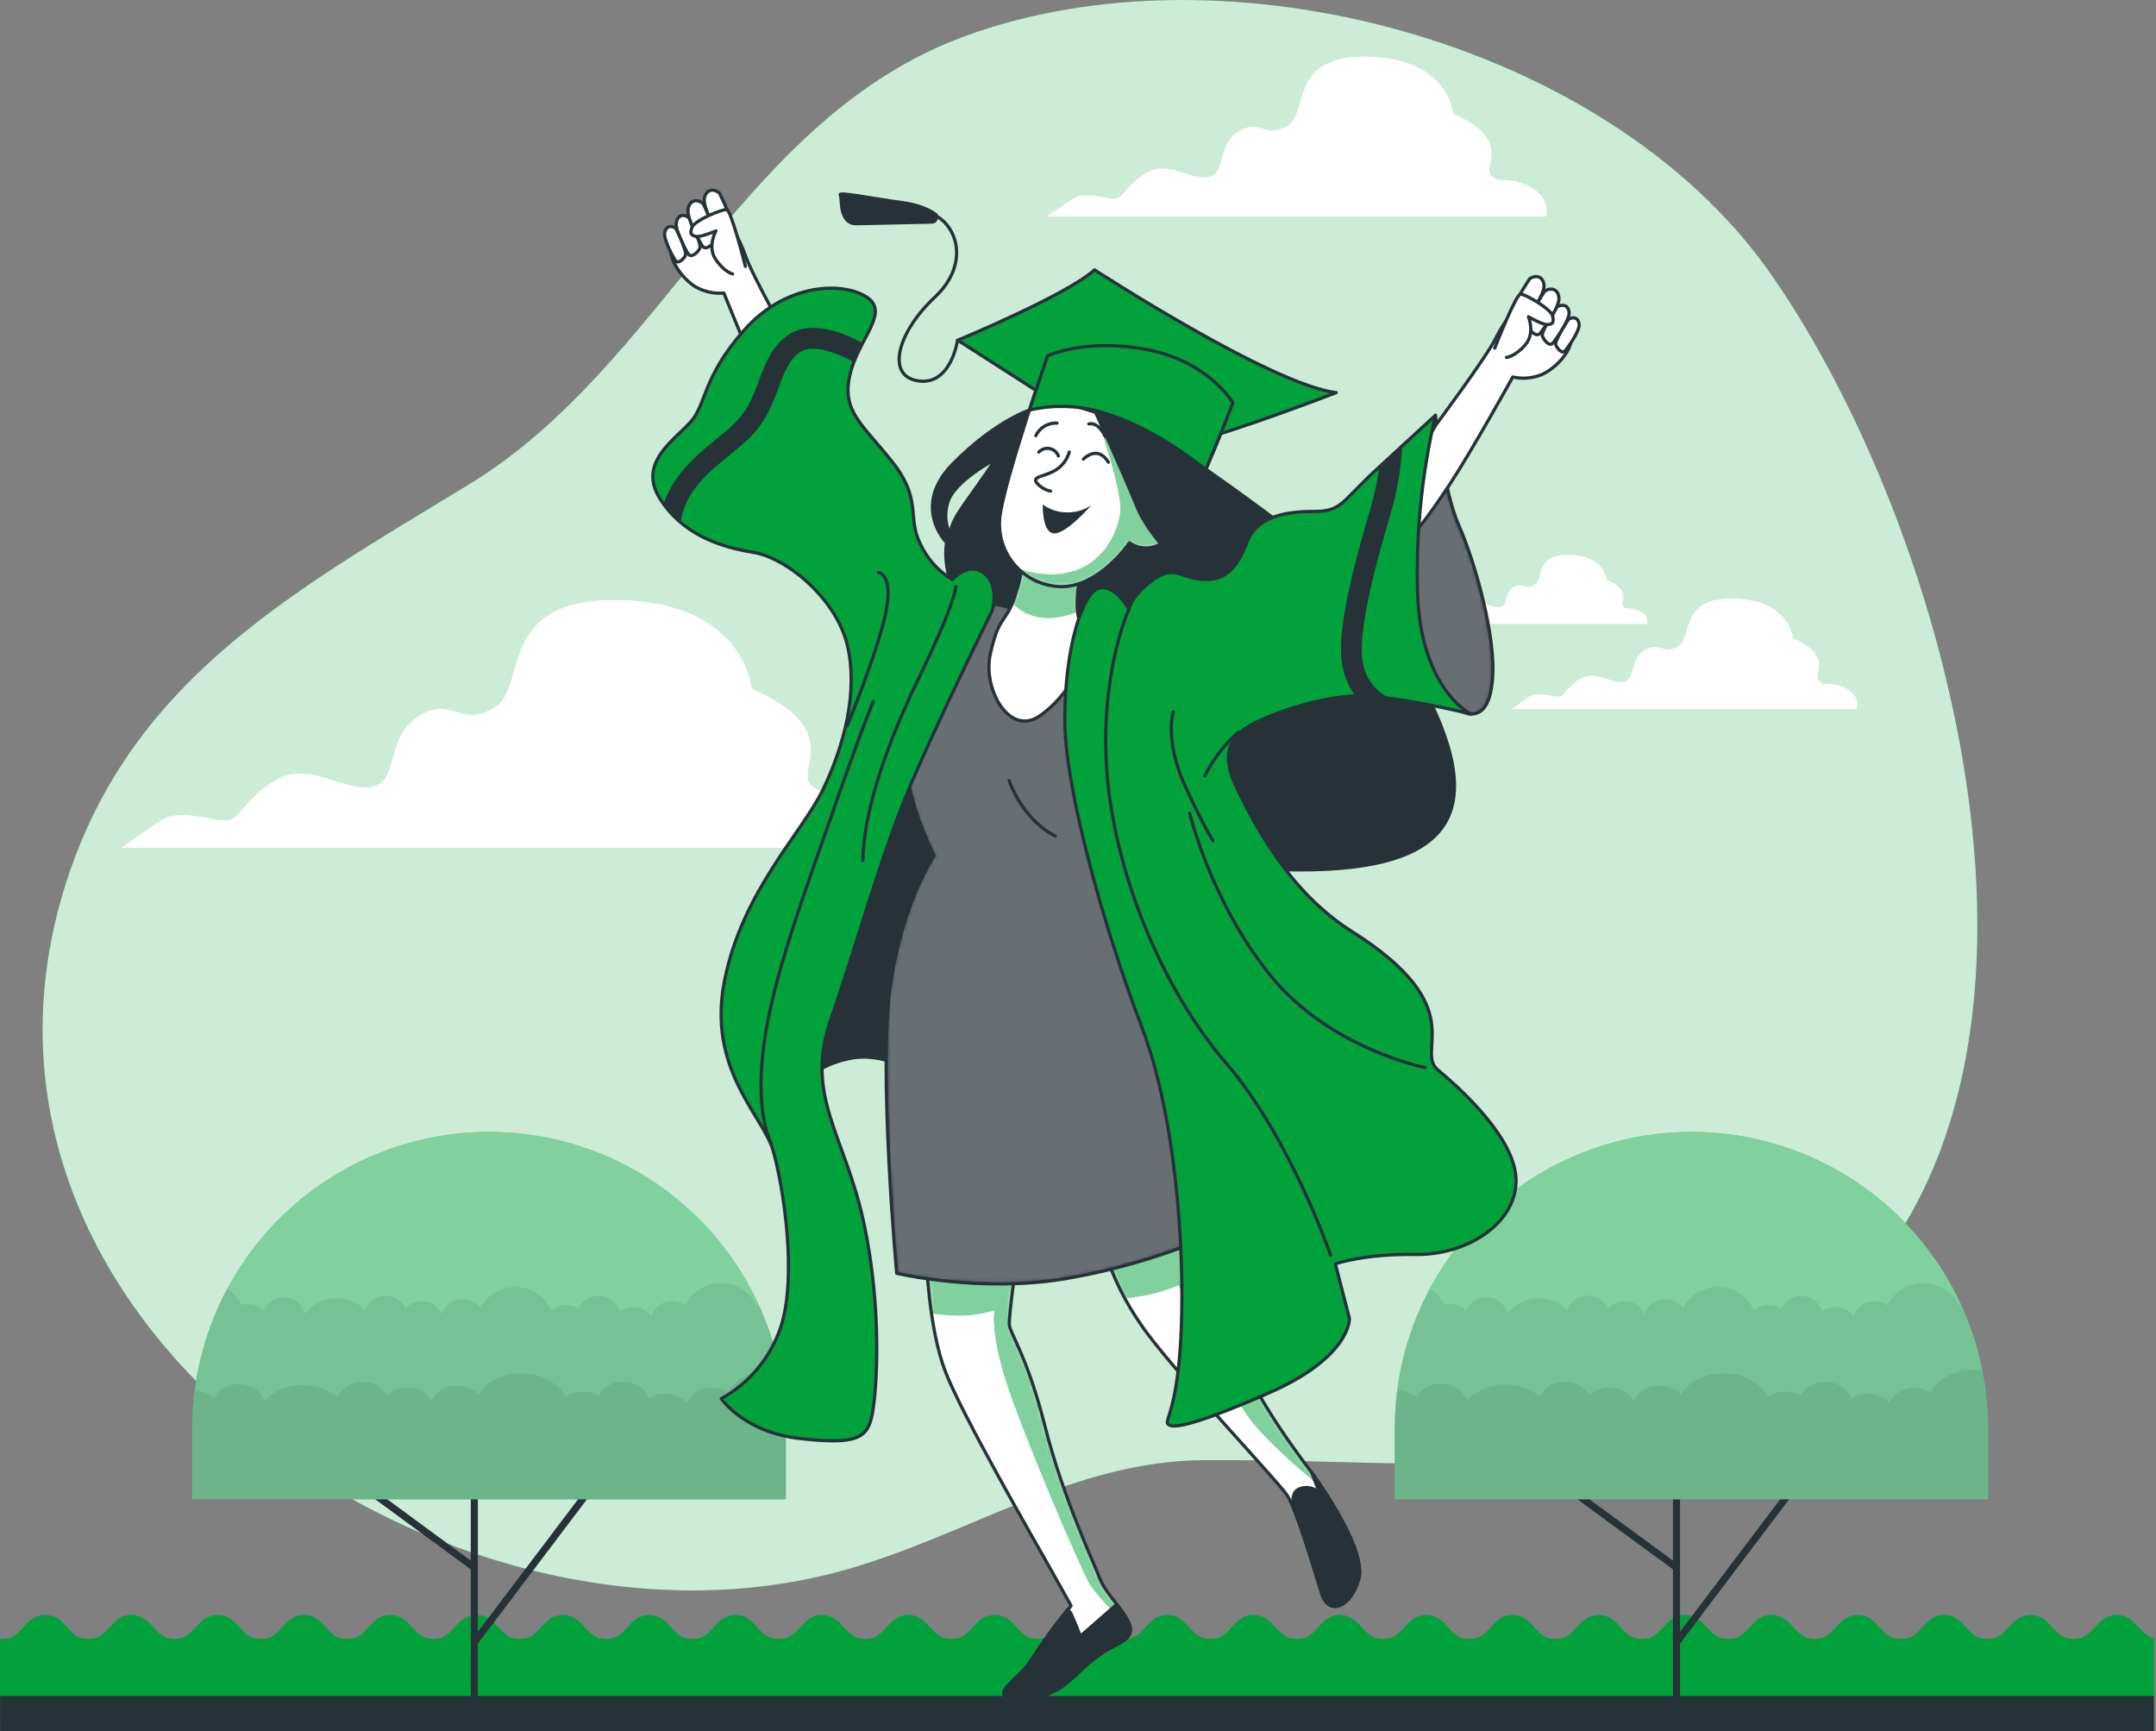 <svg width="502" height="403" viewBox="0 0 502 403" fill="none" xmlns="http://www.w3.org/2000/svg">
<rect x="0" y="0" width="502" height="403" fill="#808080" stroke="none"/>
<path d="M451.723 152.453C442.65 117.675 427.51 85.254 411.771 63.016C373.807 9.593 285.554 -13.958 224.625 8.434C172.668 27.549 154.534 85.203 109.101 112.832C67.339 138.244 29.451 158.965 14.796 207.405C-16.057 309.752 105.928 391.339 197.035 365.431C225.798 357.249 250.126 340.006 280.814 339.943C343.055 339.726 364.988 348.265 415.352 314.633C465.041 281.41 467.615 213.344 451.723 152.453Z" fill="#01A23C"/>
<path opacity="0.8" d="M451.723 152.453C442.65 117.675 427.51 85.254 411.771 63.016C373.807 9.593 285.554 -13.958 224.625 8.434C172.668 27.549 154.534 85.203 109.101 112.832C67.339 138.244 29.451 158.965 14.796 207.405C-16.057 309.752 105.928 391.339 197.035 365.431C225.798 357.249 250.126 340.006 280.814 339.943C343.055 339.726 364.988 348.265 415.352 314.633C465.041 281.41 467.615 213.344 451.723 152.453Z" fill="white"/>
<path d="M492.874 376.008C487.852 376.008 487.852 381.59 482.819 381.59C477.785 381.59 477.797 376.008 472.776 376.008C467.755 376.008 467.679 381.59 462.721 381.59C457.764 381.59 457.687 376.008 452.666 376.008C447.645 376.008 447.645 381.59 442.611 381.59C437.577 381.59 437.59 376.008 432.556 376.008C427.522 376.008 427.535 381.59 422.514 381.59C417.493 381.59 417.48 376.008 412.459 376.008C407.438 376.008 407.438 381.59 402.404 381.59C397.37 381.59 397.383 376.008 392.362 376.008C387.341 376.008 387.328 381.59 382.307 381.59C377.286 381.59 377.286 376.008 372.264 376.008C367.243 376.008 367.167 381.59 362.209 381.59C357.252 381.59 357.188 376.008 352.167 376.008C347.146 376.008 347.146 381.59 342.112 381.59C337.078 381.59 337.091 376.008 332.07 376.008C327.049 376.008 327.049 381.59 322.028 381.59C317.007 381.59 316.994 376.008 311.973 376.008C306.952 376.008 306.952 381.59 301.93 381.59C296.909 381.59 296.909 376.008 291.888 376.008C286.867 376.008 286.867 381.59 281.833 381.59C276.799 381.59 276.812 376.008 271.791 376.008C266.77 376.008 266.77 381.59 261.736 381.59C256.702 381.59 256.715 376.008 251.694 376.008C246.673 376.008 246.596 381.59 241.639 381.59C236.681 381.59 236.618 376.008 231.596 376.008C226.575 376.008 226.563 381.59 221.541 381.59C216.52 381.59 216.52 376.008 211.499 376.008C206.478 376.008 206.465 381.59 201.444 381.59C196.423 381.59 196.423 376.008 191.402 376.008C186.381 376.008 186.393 381.59 181.296 381.59C176.198 381.59 176.275 376.008 171.254 376.008C166.232 376.008 166.233 381.59 161.211 381.59C156.19 381.59 156.178 376.008 151.156 376.008C146.135 376.008 146.135 381.59 141.114 381.59C136.093 381.59 136.08 376.008 131.059 376.008C126.038 376.008 126.038 381.59 121.017 381.59C115.996 381.59 115.996 376.008 110.962 376.008C105.928 376.008 105.941 381.59 100.92 381.59C95.898 381.59 95.898 376.008 90.877 376.008C85.856 376.008 85.856 381.59 80.822 381.59C75.788 381.59 75.801 376.008 70.78 376.008C65.759 376.008 65.759 381.59 60.738 381.59C55.717 381.59 55.717 376.008 50.683 376.008C45.649 376.008 45.662 381.59 40.641 381.59C35.619 381.59 35.619 376.008 30.598 376.008C25.577 376.008 25.577 381.59 20.543 381.59C15.509 381.59 15.624 376.008 10.527 376.008C5.429 376.008 5.505 381.59 0.484 381.59H0V400.196H501.527V381.399C497.869 380.443 497.347 376.008 492.874 376.008Z" fill="#01A23C"/>
<path d="M110.439 396.641V345.142" stroke="#263238" stroke-width="1.655" stroke-miterlimit="10"/>
<path d="M86.672 347.525L110.439 364.959" stroke="#263238" stroke-width="1.655" stroke-miterlimit="10"/>
<path d="M110.439 382.38L137.38 346.735" stroke="#263238" stroke-width="1.655" stroke-miterlimit="10"/>
<path d="M182.965 349.055V332.64C182.967 323.565 181.181 314.579 177.709 306.194C174.238 297.809 169.148 290.19 162.732 283.773C156.315 277.355 148.697 272.264 140.313 268.791C131.929 265.318 122.943 263.53 113.867 263.53C104.792 263.53 95.806 265.318 87.422 268.791C79.038 272.264 71.42 277.355 65.003 283.773C58.587 290.19 53.498 297.809 50.026 306.194C46.554 314.579 44.768 323.565 44.77 332.64V349.055H182.965Z" fill="#01A23C"/>
<path opacity="0.5" d="M182.965 349.055V332.64C182.967 323.565 181.181 314.579 177.709 306.194C174.238 297.809 169.148 290.19 162.732 283.773C156.315 277.355 148.697 272.264 140.313 268.791C131.929 265.318 122.943 263.53 113.867 263.53C104.792 263.53 95.806 265.318 87.422 268.791C79.038 272.264 71.42 277.355 65.003 283.773C58.587 290.19 53.498 297.809 50.026 306.194C46.554 314.579 44.768 323.565 44.77 332.64V349.055H182.965Z" fill="white"/>
<path opacity="0.1" d="M44.77 349.055H182.965V332.64C182.967 322.649 180.792 312.778 176.593 303.712L176.211 304.068C175.477 302.479 174.307 301.131 172.836 300.182C171.365 299.233 169.655 298.722 167.904 298.709C166.154 298.695 164.436 299.18 162.95 300.107C161.465 301.033 160.274 302.363 159.516 303.941C158.636 303.286 157.568 302.933 156.471 302.934C155.395 302.915 154.343 303.248 153.476 303.883C152.608 304.519 151.972 305.421 151.666 306.452C151.194 305.775 150.564 305.223 149.832 304.844C149.099 304.464 148.286 304.268 147.461 304.272C146.309 304.269 145.191 304.655 144.287 305.368C143.994 304.367 143.401 303.48 142.589 302.827C141.776 302.174 140.782 301.786 139.741 301.715C138.701 301.644 137.664 301.894 136.77 302.431C135.876 302.968 135.168 303.766 134.742 304.718C133.881 304.134 132.864 303.823 131.824 303.826C130.567 303.816 129.351 304.269 128.408 305.101C127.706 303.52 126.573 302.17 125.139 301.203C123.705 300.236 122.029 299.693 120.3 299.634C118.572 299.576 116.862 300.005 115.366 300.872C113.87 301.74 112.649 303.011 111.841 304.54C111.364 303.895 110.741 303.372 110.024 303.014C109.306 302.655 108.514 302.47 107.712 302.475C106.631 302.455 105.574 302.791 104.703 303.431C103.833 304.071 103.197 304.981 102.895 306.018C102.523 305.09 101.878 304.297 101.045 303.744C100.212 303.191 99.23 302.904 98.231 302.922C97.505 302.926 96.788 303.085 96.129 303.388C95.47 303.691 94.883 304.132 94.407 304.68C93.995 303.756 93.317 302.976 92.46 302.438C91.603 301.901 90.605 301.631 89.594 301.662C88.582 301.693 87.603 302.025 86.781 302.615C85.959 303.204 85.331 304.025 84.977 304.973C84.034 304.035 82.902 303.308 81.656 302.843C80.409 302.377 79.078 302.183 77.751 302.274C76.424 302.364 75.131 302.737 73.96 303.368C72.788 303.998 71.765 304.871 70.959 305.929C70.729 304.809 70.113 303.805 69.219 303.092C68.324 302.379 67.208 302.003 66.065 302.029C65.072 302.015 64.099 302.299 63.269 302.844C62.44 303.389 61.793 304.171 61.413 305.088C60.925 304.599 60.341 304.215 59.7 303.959C59.058 303.702 58.37 303.579 57.679 303.597C57.191 303.602 56.705 303.679 56.239 303.826C55.519 302.276 54.357 300.973 52.9 300.08C47.537 310.094 44.739 321.281 44.757 332.64L44.77 349.055Z" fill="#263238"/>
<path opacity="0.1" d="M182.965 332.64C182.969 328.075 182.521 323.52 181.627 319.043C180.99 318.951 180.347 318.904 179.703 318.902C175.115 318.902 171.203 321.069 169.508 324.14C168.382 323.473 167.095 323.125 165.786 323.133C164.567 323.052 163.352 323.345 162.304 323.974C161.256 324.602 160.426 325.537 159.924 326.651C159.284 325.939 158.496 325.375 157.616 324.999C156.735 324.623 155.784 324.443 154.827 324.472C153.474 324.467 152.148 324.847 151.003 325.568C150.455 323.427 147.996 321.744 145.052 321.744C143.906 321.682 142.765 321.941 141.758 322.493C140.752 323.045 139.919 323.867 139.355 324.867C138.27 324.272 137.05 323.965 135.813 323.975C134.324 323.952 132.866 324.398 131.645 325.249C130.091 322.025 126.089 319.731 121.361 319.731C116.926 319.731 113.103 321.77 111.382 324.688C110.734 324.011 109.951 323.478 109.084 323.122C108.217 322.767 107.285 322.597 106.349 322.624C105.124 322.541 103.904 322.837 102.854 323.471C101.803 324.104 100.972 325.045 100.474 326.167C99.906 325.174 99.074 324.36 98.07 323.813C97.067 323.266 95.931 323.009 94.79 323.07C93.052 323.04 91.368 323.668 90.075 324.828C89.499 323.861 88.67 323.069 87.677 322.539C86.685 322.009 85.566 321.76 84.442 321.821C83.244 321.745 82.052 322.029 81.016 322.635C79.981 323.241 79.15 324.142 78.63 325.223C76.345 323.405 73.496 322.441 70.576 322.496C68.896 322.448 67.224 322.749 65.666 323.381C64.109 324.013 62.7 324.961 61.528 326.167C61.044 323.962 58.571 322.267 55.564 322.267C54.426 322.208 53.293 322.463 52.291 323.005C51.288 323.546 50.454 324.354 49.88 325.338C48.624 324.331 47.055 323.795 45.445 323.822C45.071 326.751 44.884 329.7 44.884 332.653V349.067H182.965V332.64Z" fill="#263238"/>
<path d="M390.348 396.641V345.142" stroke="#263238" stroke-width="1.655" stroke-miterlimit="10"/>
<path d="M366.581 347.525L390.348 364.959" stroke="#263238" stroke-width="1.655" stroke-miterlimit="10"/>
<path d="M390.348 382.38L417.289 346.735" stroke="#263238" stroke-width="1.655" stroke-miterlimit="10"/>
<path d="M462.938 349.055V332.64C462.94 323.565 461.154 314.579 457.682 306.194C454.21 297.809 449.121 290.19 442.704 283.773C436.288 277.355 428.67 272.264 420.286 268.791C411.901 265.318 402.915 263.53 393.84 263.53C384.765 263.53 375.779 265.318 367.394 268.791C359.01 272.264 351.392 277.355 344.976 283.773C338.559 290.19 333.47 297.809 329.998 306.194C326.527 314.579 324.74 323.565 324.742 332.64V349.055H462.938Z" fill="#01A23C"/>
<path opacity="0.5" d="M462.938 349.055V332.64C462.94 323.565 461.154 314.579 457.682 306.194C454.21 297.809 449.121 290.19 442.704 283.773C436.288 277.355 428.67 272.264 420.286 268.791C411.901 265.318 402.915 263.53 393.84 263.53C384.765 263.53 375.779 265.318 367.394 268.791C359.01 272.264 351.392 277.355 344.976 283.773C338.559 290.19 333.47 297.809 329.998 306.194C326.527 314.579 324.74 323.565 324.742 332.64V349.055H462.938Z" fill="white"/>
<path opacity="0.1" d="M324.678 349.055H462.938V332.64C462.939 322.649 460.765 312.778 456.566 303.712L456.184 304.068C455.45 302.479 454.279 301.131 452.809 300.182C451.338 299.233 449.627 298.722 447.877 298.709C446.126 298.695 444.408 299.18 442.923 300.107C441.438 301.033 440.247 302.363 439.489 303.941C438.609 303.286 437.54 302.933 436.443 302.934C435.368 302.915 434.316 303.248 433.448 303.883C432.581 304.519 431.945 305.421 431.639 306.452C431.166 305.775 430.537 305.223 429.804 304.844C429.072 304.464 428.258 304.268 427.433 304.272C426.282 304.269 425.164 304.655 424.26 305.368C423.967 304.367 423.374 303.48 422.561 302.827C421.748 302.174 420.754 301.786 419.714 301.715C418.673 301.644 417.636 301.894 416.742 302.431C415.848 302.968 415.141 303.766 414.715 304.718C413.854 304.134 412.837 303.823 411.796 303.826C410.54 303.816 409.323 304.269 408.381 305.101C407.679 303.52 406.546 302.17 405.112 301.203C403.678 300.236 402.001 299.693 400.273 299.634C398.545 299.576 396.835 300.005 395.339 300.872C393.843 301.74 392.621 303.011 391.814 304.54C391.336 303.895 390.714 303.372 389.996 303.014C389.279 302.655 388.487 302.47 387.685 302.475C386.604 302.455 385.547 302.791 384.676 303.431C383.805 304.071 383.17 304.981 382.867 306.018C382.496 305.09 381.85 304.297 381.017 303.744C380.184 303.191 379.203 302.904 378.203 302.922C377.477 302.926 376.761 303.085 376.102 303.388C375.442 303.691 374.855 304.132 374.38 304.68C373.968 303.756 373.29 302.976 372.433 302.438C371.575 301.901 370.578 301.631 369.566 301.662C368.555 301.693 367.576 302.025 366.754 302.615C365.932 303.204 365.303 304.025 364.949 304.973C364.007 304.035 362.874 303.308 361.628 302.843C360.382 302.377 359.051 302.183 357.724 302.274C356.396 302.364 355.104 302.737 353.932 303.368C352.761 303.998 351.738 304.871 350.931 305.929C350.701 304.809 350.086 303.805 349.191 303.092C348.297 302.379 347.181 302.003 346.037 302.029C345.045 302.015 344.071 302.299 343.242 302.844C342.412 303.389 341.766 304.171 341.386 305.088C340.909 304.608 340.34 304.228 339.715 303.969C339.089 303.711 338.418 303.58 337.741 303.584C337.252 303.589 336.767 303.666 336.301 303.814C335.58 302.26 334.413 300.956 332.949 300.067C327.594 310.083 324.8 321.269 324.819 332.628L324.678 349.055Z" fill="#263238"/>
<path opacity="0.1" d="M462.938 332.64C462.941 328.075 462.493 323.52 461.6 319.043C460.962 318.951 460.319 318.904 459.675 318.902C455.088 318.902 451.175 321.069 449.48 324.14C448.354 323.473 447.068 323.125 445.759 323.133C444.54 323.052 443.325 323.345 442.277 323.974C441.229 324.602 440.398 325.537 439.897 326.651C439.256 325.939 438.469 325.375 437.588 324.999C436.708 324.623 435.756 324.443 434.799 324.472C433.447 324.467 432.121 324.847 430.976 325.568C430.428 323.427 427.968 321.744 425.025 321.744C423.878 321.682 422.737 321.941 421.731 322.493C420.724 323.045 419.892 323.867 419.328 324.867C418.242 324.272 417.023 323.965 415.785 323.975C414.297 323.952 412.839 324.398 411.618 325.249C410.063 322.025 406.062 319.731 401.333 319.731C396.899 319.731 393.075 321.77 391.355 324.688C390.707 324.011 389.924 323.478 389.057 323.122C388.19 322.767 387.258 322.597 386.321 322.624C385.097 322.541 383.877 322.837 382.826 323.471C381.775 324.104 380.945 325.045 380.446 326.167C379.879 325.174 379.047 324.36 378.043 323.813C377.039 323.266 375.904 323.009 374.762 323.07C373.025 323.04 371.34 323.668 370.047 324.828C369.48 323.836 368.648 323.021 367.644 322.475C366.64 321.928 365.504 321.671 364.363 321.732C363.166 321.656 361.973 321.94 360.938 322.546C359.903 323.152 359.072 324.053 358.552 325.134C356.266 323.316 353.418 322.351 350.498 322.407C348.818 322.359 347.146 322.66 345.588 323.292C344.03 323.924 342.621 324.872 341.45 326.077C340.965 323.873 338.493 322.178 335.485 322.178C334.347 322.118 333.215 322.374 332.212 322.915C331.21 323.457 330.376 324.265 329.802 325.249C328.545 324.242 326.976 323.706 325.367 323.732C324.993 326.661 324.805 329.611 324.806 332.564V348.978H462.938V332.64Z" fill="#263238"/>
<path d="M356.284 43.505C351.186 40.752 348.943 43.046 347.108 40.752C345.273 38.458 352.205 32.481 338.391 26.517C338.391 26.517 337.473 13.671 318.663 13.213C299.853 12.754 304.913 26.058 299.815 29.27C294.717 32.481 293.443 27.435 288.345 30.646C283.248 33.858 285.593 40.294 281.464 41.211C277.335 42.129 271.829 37.082 266.783 40.294C261.736 43.505 261.685 46.258 259.429 46.258C257.174 46.258 252.548 44.423 249.795 46.258C247.042 48.093 243.831 50.387 243.831 50.387H359.928C359.928 50.387 361.33 46.258 356.284 43.505Z" fill="white"/>
<path d="M429.804 160.291C426.312 158.392 424.706 159.985 423.432 158.392C422.157 156.799 426.911 152.683 417.404 148.566C417.404 148.566 416.766 139.646 403.768 139.378C390.769 139.11 394.261 148.299 390.781 150.465C387.302 152.632 386.334 149.191 382.855 151.421C379.376 153.651 380.956 158.073 378.101 158.711C375.247 159.348 371.436 155.856 367.906 158.073C364.376 160.291 364.414 162.202 362.808 162.202C361.203 162.202 358.055 160.928 356.143 162.202C354.232 163.477 352.027 165.057 352.027 165.057H432.352C432.352 165.057 433.334 162.202 429.804 160.291Z" fill="white"/>
<path d="M381.873 142.322C379.681 141.137 378.687 142.131 377.897 141.137C377.107 140.143 380.089 137.543 374.074 134.956C374.074 134.956 373.666 129.374 365.497 129.183C357.328 128.992 359.52 134.752 357.328 136.154C355.137 137.556 354.55 135.351 352.358 136.753C350.166 138.155 351.16 140.933 349.363 141.328C347.567 141.723 345.183 139.544 342.992 140.933C340.8 142.322 340.8 143.482 339.806 143.482C338.811 143.482 336.811 142.691 335.613 143.482C334.415 144.272 333.064 145.278 333.064 145.278H383.466C383.604 144.676 383.519 144.045 383.226 143.501C382.933 142.957 382.452 142.538 381.873 142.322Z" fill="white"/>
<path d="M202.808 186.735C194.97 182.465 191.415 186.021 188.56 182.465C185.705 178.91 196.398 169.645 175.026 160.38C175.026 160.38 173.599 140.423 144.44 139.722C115.282 139.021 123.069 159.666 115.231 164.649C107.394 169.632 105.253 161.807 97.389 166.79C89.526 171.773 93.12 181.752 86.71 183.179C80.3 184.606 71.749 176.807 63.911 181.752C56.074 186.696 56.074 191.017 52.441 191.017C48.809 191.017 41.762 188.162 37.48 191.017C33.198 193.871 28.215 197.389 28.215 197.389H208.517C208.517 197.389 210.607 191.017 202.808 186.735Z" fill="white"/>
<path d="M215.705 293.364C215.705 293.364 216.253 309.204 220.076 319.221C223.899 329.238 240.288 357.644 244.289 364.743C248.291 371.841 249.387 373.842 249.387 373.842C246.207 377.757 243.23 381.832 240.466 386.05C237.739 390.6 232.82 392.97 233.916 394.793C235.012 396.615 236.286 396.424 242.11 394.971C247.934 393.518 249.757 390.231 254.497 386.407C259.238 382.584 263.049 382.406 263.227 379.487C263.405 376.569 257.403 371.115 256.129 367.648C254.854 364.182 247.577 348.902 243.385 332.322C239.192 315.742 235.19 310.479 235.012 308.478C234.833 306.477 236.643 293.899 236.643 293.899L215.705 293.364Z" fill="white"/>
<mask id="mask0_324_1407" style="mask-type:luminance" maskUnits="userSpaceOnUse" x="215" y="293" width="49" height="104">
<path d="M215.705 293.364C215.705 293.364 216.253 309.204 220.076 319.221C223.899 329.238 240.288 357.644 244.289 364.743C248.291 371.841 249.387 373.842 249.387 373.842C246.207 377.757 243.23 381.832 240.466 386.05C237.739 390.6 232.82 392.97 233.916 394.793C235.012 396.615 236.286 396.424 242.11 394.971C247.934 393.518 249.757 390.231 254.497 386.407C259.238 382.584 263.049 382.406 263.227 379.487C263.405 376.569 257.403 371.115 256.129 367.648C254.854 364.182 247.577 348.902 243.385 332.322C239.192 315.742 235.19 310.479 235.012 308.478C234.833 306.477 236.643 293.899 236.643 293.899L215.705 293.364Z" fill="white"/>
</mask>
<g mask="url(#mask0_324_1407)">
<path d="M263.151 379.003C262.743 376.008 257.288 370.936 256.078 367.648C254.867 364.36 247.526 348.902 243.334 332.322C239.141 315.742 235.139 310.479 234.961 308.478C234.782 306.477 236.592 293.899 236.592 293.899L215.705 293.364C215.705 293.364 215.896 299.047 216.877 305.763C218.05 305.942 219.426 306.095 221.07 306.197C224.625 306.473 228.199 306.079 231.609 305.037C231.609 305.037 230.437 309.714 234.336 321.808C238.236 333.902 250.725 363.175 253.452 368.247C254.892 371.013 259.366 375.486 263.151 379.003Z" fill="#01A23C"/>
<path opacity="0.5" d="M263.151 379.003C262.743 376.008 257.288 370.936 256.078 367.648C254.867 364.36 247.526 348.902 243.334 332.322C239.141 315.742 235.139 310.479 234.961 308.478C234.782 306.477 236.592 293.899 236.592 293.899L215.705 293.364C215.705 293.364 215.896 299.047 216.877 305.763C218.05 305.942 219.426 306.095 221.07 306.197C224.625 306.473 228.199 306.079 231.609 305.037C231.609 305.037 230.437 309.714 234.336 321.808C238.236 333.902 250.725 363.175 253.452 368.247C254.892 371.013 259.366 375.486 263.151 379.003Z" fill="white"/>
</g>
<path d="M215.705 293.364C215.705 293.364 216.253 309.204 220.076 319.221C223.899 329.238 240.288 357.644 244.289 364.743C248.291 371.841 249.387 373.842 249.387 373.842C246.207 377.757 243.23 381.832 240.466 386.05C237.739 390.6 232.82 392.97 233.916 394.793C235.012 396.615 236.286 396.424 242.11 394.971C247.934 393.518 249.757 390.231 254.497 386.407C259.238 382.584 263.049 382.406 263.227 379.487C263.405 376.569 257.403 371.115 256.129 367.648C254.854 364.182 247.577 348.902 243.385 332.322C239.192 315.742 235.19 310.479 235.012 308.478C234.833 306.477 236.643 293.899 236.643 293.899L215.705 293.364Z" stroke="#263238" stroke-width="0.75" stroke-linecap="round" stroke-linejoin="round"/>
<path d="M263.176 379.487C263.278 377.984 261.71 375.792 260.003 373.549L251.528 380.953C251.528 380.953 250.61 378.404 249.527 376.034C249.342 375.52 249.004 375.075 248.559 374.759C245.65 378.357 242.932 382.105 240.415 385.987C237.688 390.536 232.769 392.907 233.865 394.729C234.961 396.552 236.235 396.36 242.059 394.908C247.883 393.455 249.706 390.167 254.446 386.344C259.187 382.52 262.998 382.406 263.176 379.487Z" fill="#263238" stroke="#263238" stroke-width="0.75" stroke-linecap="round" stroke-linejoin="round"/>
<path d="M257.352 291.72C259.305 297.686 262.126 303.333 265.725 308.478C272.097 317.947 297.228 344.531 299.598 347.984C301.969 351.438 306.161 366.017 307.793 371.115C309.424 376.212 314.534 374.211 316.357 367.648C318.179 361.085 307.984 346.531 305.97 343.613C303.957 340.695 293.226 327.594 286.676 311.562C280.125 295.53 276.29 286.444 276.29 286.444C276.29 286.444 259.901 289.719 257.352 291.72Z" fill="white"/>
<mask id="mask1_324_1407" style="mask-type:luminance" maskUnits="userSpaceOnUse" x="257" y="286" width="60" height="88">
<path d="M257.352 291.72C259.305 297.686 262.126 303.333 265.725 308.478C272.097 317.947 297.228 344.531 299.598 347.984C301.969 351.438 306.161 366.017 307.793 371.115C309.424 376.212 314.534 374.211 316.357 367.648C318.179 361.085 307.984 346.531 305.97 343.613C303.957 340.695 293.226 327.594 286.676 311.562C280.125 295.53 276.29 286.444 276.29 286.444C276.29 286.444 259.901 289.719 257.352 291.72Z" fill="white"/>
</mask>
<g mask="url(#mask1_324_1407)">
<path d="M305.97 343.613C303.969 340.707 293.226 327.594 286.676 311.562C280.125 295.53 276.29 286.444 276.29 286.444C276.29 286.444 259.901 289.719 257.352 291.72C258.516 295.377 260.053 298.904 261.94 302.246C266.255 301.887 270.487 300.851 274.48 299.175C274.48 299.175 283.847 320.253 290.486 329.62C294.004 334.59 301.612 341.332 307.971 346.557C307.092 345.232 306.365 344.187 305.97 343.613Z" fill="#01A23C"/>
<path opacity="0.5" d="M305.97 343.613C303.969 340.707 293.226 327.594 286.676 311.562C280.125 295.53 276.29 286.444 276.29 286.444C276.29 286.444 259.901 289.719 257.352 291.72C258.516 295.377 260.053 298.904 261.94 302.246C266.255 301.887 270.487 300.851 274.48 299.175C274.48 299.175 283.847 320.253 290.486 329.62C294.004 334.59 301.612 341.332 307.971 346.557C307.092 345.232 306.365 344.187 305.97 343.613Z" fill="white"/>
</g>
<path d="M257.352 291.72C259.305 297.686 262.126 303.333 265.725 308.478C272.097 317.947 297.228 344.531 299.598 347.984C301.969 351.438 306.161 366.017 307.793 371.115C309.424 376.212 314.534 374.211 316.357 367.648C318.179 361.085 307.984 346.531 305.97 343.613C303.957 340.695 293.226 327.594 286.676 311.562C280.125 295.53 276.29 286.444 276.29 286.444C276.29 286.444 259.901 289.719 257.352 291.72Z" stroke="#263238" stroke-width="0.75" stroke-linecap="round" stroke-linejoin="round"/>
<path d="M307.793 371.115C309.437 376.212 314.534 374.211 316.357 367.648C318.179 361.085 307.984 346.531 305.97 343.613L305.435 342.861C306.327 345.244 307.245 347.627 307.245 347.627C306.693 347.051 305.99 346.643 305.217 346.449C304.444 346.255 303.631 346.284 302.873 346.531C299.968 347.258 301.421 351.629 301.421 351.629V351.744C303.715 357.504 306.518 367.151 307.793 371.115Z" fill="#263238" stroke="#263238" stroke-width="0.75" stroke-linecap="round" stroke-linejoin="round"/>
<path d="M185.119 254.647C185.119 254.647 187.948 248.199 198.475 246.313C209.001 244.427 222.281 255.234 227.684 257.158C233.087 259.082 236.095 224.291 230.704 191.616C225.314 158.94 217.744 156.531 206.402 171.646C195.059 186.76 186.215 245.472 185.119 254.647Z" fill="#263238" stroke="#263238" stroke-width="0.75" stroke-linecap="round" stroke-linejoin="round"/>
<path d="M331.675 160.609C316.204 130.738 304.721 126.736 295.444 119.829C286.166 112.921 285.605 112.73 277.781 107.085C269.956 101.439 254.446 94.863 248.839 93.41C247.27 92.961 245.613 92.914 244.021 93.272C242.429 93.631 240.952 94.384 239.727 95.462C239.727 95.462 231.711 98.011 221.885 107.977C212.06 117.943 220.42 126.366 220.42 126.366C220.42 126.366 217.871 137.479 230.806 150.223C243.741 162.967 251.197 200.129 294.526 202.308C337.856 204.487 347.133 190.469 331.675 160.609ZM224.243 117.815C221.185 122.084 221.159 124.06 221.478 124.901C221.596 125.097 221.728 125.284 221.873 125.462C221.683 125.323 221.544 125.126 221.478 124.901C220.828 123.75 220.416 122.48 220.265 121.167C220.114 119.853 220.227 118.523 220.598 117.254C221.873 111.978 231.889 106.881 231.889 106.881C231.889 106.881 228.767 111.443 224.218 117.815H224.243Z" fill="#263238"/>
<path d="M221.478 124.901C221.159 124.06 221.185 122.084 224.243 117.815H224.218C228.767 111.443 231.889 106.881 231.889 106.881C231.889 106.881 221.873 111.978 220.598 117.254C220.227 118.523 220.114 119.853 220.265 121.167C220.416 122.48 220.828 123.75 221.478 124.901ZM221.478 124.901C221.596 125.097 221.728 125.284 221.873 125.462C221.683 125.323 221.544 125.126 221.478 124.901ZM331.675 160.609C316.204 130.738 304.721 126.736 295.444 119.829C286.166 112.921 285.605 112.73 277.781 107.085C269.956 101.439 254.446 94.863 248.839 93.41C247.27 92.961 245.613 92.914 244.021 93.272C242.429 93.631 240.952 94.384 239.727 95.462C239.727 95.462 231.711 98.011 221.885 107.977C212.06 117.943 220.42 126.366 220.42 126.366C220.42 126.366 217.871 137.479 230.806 150.223C243.741 162.967 251.197 200.129 294.526 202.308C337.856 204.487 347.133 190.469 331.675 160.609Z" stroke="#263238" stroke-width="0.75" stroke-linecap="round" stroke-linejoin="round"/>
<path d="M239.918 141.85C237.643 141.88 235.376 141.575 233.189 140.945C228.997 139.85 225.543 140.945 220.981 146.222C216.418 151.498 210.964 165.707 210.964 176.272C210.964 186.837 217.527 199.211 217.527 199.211C217.527 199.211 210.237 209.597 207.332 229.261C204.426 248.925 208.785 296.448 208.785 296.448C208.785 296.448 228.092 301.01 247.934 297.722C260.227 295.629 272.212 292.02 283.617 286.979C283.617 286.979 284.344 265.684 275.232 237.634C270.52 222.676 265.05 207.967 258.843 193.565C258.843 193.565 263.584 174.806 263.762 162.062C263.941 149.318 259.391 145.126 255.937 143.494C252.484 141.863 239.918 141.85 239.918 141.85Z" fill="#263238"/>
<mask id="mask2_324_1407" style="mask-type:luminance" maskUnits="userSpaceOnUse" x="206" y="140" width="78" height="159">
<path d="M239.918 141.85C237.643 141.88 235.376 141.575 233.189 140.945C228.997 139.85 225.543 140.945 220.981 146.222C216.418 151.498 210.964 165.707 210.964 176.272C210.964 186.837 217.527 199.211 217.527 199.211C217.527 199.211 210.237 209.597 207.332 229.261C204.426 248.925 208.785 296.448 208.785 296.448C208.785 296.448 228.092 301.01 247.934 297.722C260.227 295.629 272.212 292.02 283.617 286.979C283.617 286.979 284.344 265.684 275.232 237.634C270.52 222.676 265.05 207.967 258.843 193.565C258.843 193.565 263.584 174.806 263.762 162.062C263.941 149.318 259.391 145.126 255.937 143.494C252.484 141.863 239.918 141.85 239.918 141.85Z" fill="white"/>
</mask>
<g mask="url(#mask2_324_1407)">
<path opacity="0.3" d="M239.918 141.85C237.643 141.88 235.376 141.575 233.189 140.945C228.997 139.85 225.543 140.945 220.981 146.222C216.418 151.498 210.964 165.707 210.964 176.272C210.964 186.837 217.527 199.211 217.527 199.211C217.527 199.211 210.237 209.597 207.332 229.261C204.426 248.925 208.785 296.448 208.785 296.448C208.785 296.448 228.092 301.01 247.934 297.722C260.227 295.629 272.212 292.02 283.617 286.979C283.617 286.979 284.344 265.684 275.232 237.634C270.52 222.676 265.05 207.967 258.843 193.565C258.843 193.565 263.584 174.806 263.762 162.062C263.941 149.318 259.391 145.126 255.937 143.494C252.484 141.863 239.918 141.85 239.918 141.85Z" fill="white" stroke="#263238" stroke-width="0.75" stroke-linecap="round" stroke-linejoin="round"/>
</g>
<path d="M239.918 141.85C237.643 141.88 235.376 141.575 233.189 140.945C228.997 139.85 225.543 140.945 220.981 146.222C216.418 151.498 210.964 165.707 210.964 176.272C210.964 186.837 217.527 199.211 217.527 199.211C217.527 199.211 210.237 209.597 207.332 229.261C204.426 248.925 208.785 296.448 208.785 296.448C208.785 296.448 228.092 301.01 247.934 297.722C260.227 295.629 272.212 292.02 283.617 286.979C283.617 286.979 284.344 265.684 275.232 237.634C270.52 222.676 265.05 207.967 258.843 193.565C258.843 193.565 263.584 174.806 263.762 162.062C263.941 149.318 259.391 145.126 255.937 143.494C252.484 141.863 239.918 141.85 239.918 141.85Z" stroke="#263238" stroke-width="0.75" stroke-linecap="round" stroke-linejoin="round"/>
<path d="M234.961 181.726C234.961 181.726 237.866 190.647 245.704 194.661" stroke="#263238" stroke-width="0.75" stroke-linecap="round" stroke-linejoin="round"/>
<path d="M238.414 129.106C237.99 133.029 237.074 136.882 235.687 140.576C233.686 145.126 232.412 144.042 230.59 152.237C228.767 160.431 234.961 171.353 241.881 166.803C248.801 162.253 253.172 152.963 252.802 149.497C252.433 146.03 250.802 145.317 250.802 140.576C250.855 137.439 251.283 134.321 252.076 131.286C252.076 131.286 242.607 132.012 238.414 129.106Z" fill="white"/>
<mask id="mask3_324_1407" style="mask-type:luminance" maskUnits="userSpaceOnUse" x="230" y="129" width="23" height="39">
<path d="M238.414 129.106C237.99 133.029 237.074 136.882 235.687 140.576C233.686 145.126 232.412 144.042 230.59 152.237C228.767 160.431 234.961 171.353 241.881 166.803C248.801 162.253 253.172 152.963 252.802 149.497C252.433 146.03 250.802 145.317 250.802 140.576C250.855 137.439 251.283 134.321 252.076 131.286C252.076 131.286 242.607 132.012 238.414 129.106Z" fill="white"/>
</mask>
<g mask="url(#mask3_324_1407)">
<path d="M238.414 129.106C237.991 132.959 237.1 136.746 235.764 140.385C238.032 142.857 242.658 145.623 250.904 142.437C250.833 141.819 250.799 141.198 250.802 140.576C250.853 137.439 251.281 134.32 252.076 131.286C252.076 131.286 242.607 132.012 238.414 129.106Z" fill="#01A23C"/>
<path opacity="0.5" d="M238.414 129.106C237.991 132.959 237.1 136.746 235.764 140.385C238.032 142.857 242.658 145.623 250.904 142.437C250.833 141.819 250.799 141.198 250.802 140.576C250.853 137.439 251.281 134.32 252.076 131.286C252.076 131.286 242.607 132.012 238.414 129.106Z" fill="white"/>
</g>
<path d="M238.414 129.106C237.99 133.029 237.074 136.882 235.687 140.576C233.686 145.126 232.412 144.042 230.59 152.237C228.767 160.431 234.961 171.353 241.881 166.803C248.801 162.253 253.172 152.963 252.802 149.497C252.433 146.03 250.802 145.317 250.802 140.576C250.855 137.439 251.283 134.321 252.076 131.286C252.076 131.286 242.607 132.012 238.414 129.106Z" stroke="#263238" stroke-width="0.75" stroke-linecap="round" stroke-linejoin="round"/>
<path d="M243.882 82.846C243.882 82.846 233.495 112.896 232.769 120.734C232.598 122.72 232.836 124.721 233.468 126.612C234.1 128.504 235.113 130.245 236.445 131.73C237.776 133.214 239.398 134.41 241.21 135.243C243.021 136.076 244.985 136.529 246.978 136.574C255.899 136.753 262.998 126.379 262.998 126.379C262.998 126.379 266.642 129.297 271.37 126.022C276.098 122.747 287.071 93.78 287.071 93.78C287.071 93.78 281.425 84.12 267.037 81.393C252.649 78.666 243.882 82.846 243.882 82.846Z" fill="white"/>
<mask id="mask4_324_1407" style="mask-type:luminance" maskUnits="userSpaceOnUse" x="232" y="80" width="56" height="57">
<path d="M243.882 82.846C243.882 82.846 233.495 112.896 232.769 120.734C232.598 122.72 232.836 124.721 233.468 126.612C234.1 128.504 235.113 130.245 236.445 131.73C237.776 133.214 239.398 134.41 241.21 135.243C243.021 136.076 244.985 136.529 246.978 136.574C255.899 136.753 262.998 126.379 262.998 126.379C262.998 126.379 266.642 129.297 271.37 126.022C276.098 122.747 287.071 93.78 287.071 93.78C287.071 93.78 281.425 84.12 267.037 81.393C252.649 78.666 243.882 82.846 243.882 82.846Z" fill="white"/>
</mask>
<g mask="url(#mask4_324_1407)">
<path d="M266.999 81.393C264.475 80.913 261.92 80.619 259.353 80.513L255.033 95.806C255.033 95.806 261.264 113.839 260.882 118.911C260.5 123.983 256.192 133.732 244.876 133.732C242.198 133.754 239.54 133.274 237.038 132.318C239.675 135.005 243.265 136.543 247.029 136.6C255.95 136.778 263.049 126.405 263.049 126.405C263.049 126.405 266.693 129.323 271.421 126.048C276.149 122.773 287.071 93.78 287.071 93.78C287.071 93.78 281.387 84.12 266.999 81.393Z" fill="#01A23C"/>
<path opacity="0.5" d="M266.999 81.393C264.475 80.913 261.92 80.619 259.353 80.513L255.033 95.806C255.033 95.806 261.264 113.839 260.882 118.911C260.5 123.983 256.192 133.732 244.876 133.732C242.198 133.754 239.54 133.274 237.038 132.318C239.675 135.005 243.265 136.543 247.029 136.6C255.95 136.778 263.049 126.405 263.049 126.405C263.049 126.405 266.693 129.323 271.421 126.048C276.149 122.773 287.071 93.78 287.071 93.78C287.071 93.78 281.387 84.12 266.999 81.393Z" fill="white"/>
</g>
<path d="M243.882 82.846C243.882 82.846 233.495 112.896 232.769 120.734C232.598 122.72 232.836 124.721 233.468 126.612C234.1 128.504 235.113 130.245 236.445 131.73C237.776 133.214 239.398 134.41 241.21 135.243C243.021 136.076 244.985 136.529 246.978 136.574C255.899 136.753 262.998 126.379 262.998 126.379C262.998 126.379 266.642 129.297 271.37 126.022C276.098 122.747 287.071 93.78 287.071 93.78C287.071 93.78 281.425 84.12 267.037 81.393C252.649 78.666 243.882 82.846 243.882 82.846Z" stroke="#263238" stroke-width="0.75" stroke-linecap="round" stroke-linejoin="round"/>
<path d="M248.979 105.25C248.435 107.102 247.192 108.669 245.513 109.621C242.786 111.074 240.415 110.895 241.333 112.348C242.172 113.361 243.324 114.065 244.608 114.349" stroke="#263238" stroke-width="0.75" stroke-linecap="round" stroke-linejoin="round"/>
<path d="M242.786 117.446C244.272 118.536 246.043 119.169 247.883 119.268C250.073 119.438 252.255 118.863 254.077 117.637C254.077 117.637 248.431 124.187 245.513 124.187C242.594 124.187 242.786 117.446 242.786 117.446Z" fill="#263238"/>
<path d="M252.254 106.894C252.254 106.894 255.53 103.427 258.078 107.62" stroke="#263238" stroke-width="0.75" stroke-linecap="round" stroke-linejoin="round"/>
<path d="M241.881 105.25C242.198 104.91 242.596 104.656 243.038 104.514C243.481 104.371 243.952 104.344 244.408 104.434C244.863 104.525 245.289 104.731 245.643 105.032C245.997 105.333 246.268 105.719 246.43 106.154" stroke="#263238" stroke-width="0.75" stroke-linecap="round" stroke-linejoin="round"/>
<path d="M241.193 101.426C241.627 100.504 242.327 99.733 243.204 99.212C244.081 98.692 245.094 98.447 246.112 98.508" stroke="#263238" stroke-width="0.75" stroke-linecap="round" stroke-linejoin="round"/>
<path d="M253.529 98.699C253.529 98.699 255.53 97.96 257.352 101.605" stroke="#263238" stroke-width="0.75" stroke-linecap="round" stroke-linejoin="round"/>
<path d="M254.982 95.781C254.982 95.781 260.079 106.702 264.82 118.172C269.561 129.642 288.855 143.851 292.169 144.769C295.482 145.686 306.008 128.01 306.008 128.01C306.008 128.01 287.53 114.961 280.75 109.289C273.97 103.618 266.464 97.603 254.982 95.781Z" fill="#263238" stroke="#263238" stroke-width="0.75" stroke-linecap="round" stroke-linejoin="round"/>
<path d="M243.741 92.506L222.994 79.214C222.994 79.214 248.482 68.649 254.854 62.825C254.854 62.825 296.004 89.587 311.119 91.41C311.119 91.41 288.001 100.33 277.436 102.879L243.741 92.506Z" fill="#01A23C" stroke="#263238" stroke-width="0.75" stroke-linecap="round" stroke-linejoin="round"/>
<path d="M287.071 93.78C287.071 93.78 281.425 84.12 267.037 81.393C252.649 78.666 243.92 82.846 243.92 82.846C243.92 82.846 241.983 88.453 239.727 95.462C246.087 94.009 252.733 94.452 258.843 96.737C267.764 99.77 275.831 105.441 280.75 109.34C284.153 101.414 287.071 93.78 287.071 93.78Z" fill="#01A23C" stroke="#263238" stroke-width="0.75" stroke-linecap="round" stroke-linejoin="round"/>
<path d="M222.943 79.214C222.943 79.214 221.478 89.766 213.831 88.682C206.185 87.599 208.912 77.391 217.654 69.197C226.397 61.002 222.395 51.355 216.559 49.711" stroke="#263238" stroke-width="0.75" stroke-linecap="round" stroke-linejoin="round"/>
<path d="M218.024 50.068C218.024 50.068 215.654 47.889 210.008 47.163C204.363 46.436 195.263 44.614 195.62 45.34C195.977 46.066 195.799 47.889 196.168 49.163C196.538 50.438 197.264 52.082 199.265 52.082C201.266 52.082 215.106 51.712 216.75 51.712C218.394 51.712 218.024 50.068 218.024 50.068Z" fill="#263238" stroke="#263238" stroke-width="0.75" stroke-linecap="round" stroke-linejoin="round"/>
<path d="M334.224 96.686C334.224 96.686 336.046 114.17 339.691 122.365C343.336 130.559 348.357 148.095 347.516 158.048C346.917 165.274 344.419 166.242 342.418 166.242C340.417 166.242 333.994 161.846 329.852 153.855C322.117 138.957 324.398 127.998 326.756 119.255C329.113 110.513 334.224 96.686 334.224 96.686Z" fill="#263238"/>
<mask id="mask5_324_1407" style="mask-type:luminance" maskUnits="userSpaceOnUse" x="324" y="96" width="24" height="71">
<path d="M334.224 96.686C334.224 96.686 336.046 114.17 339.691 122.365C343.336 130.559 348.357 148.095 347.516 158.048C346.917 165.274 344.419 166.242 342.418 166.242C340.417 166.242 333.994 161.846 329.852 153.855C322.117 138.957 324.398 127.998 326.756 119.255C329.113 110.513 334.224 96.686 334.224 96.686Z" fill="white"/>
</mask>
<g mask="url(#mask5_324_1407)">
<path opacity="0.3" d="M334.224 96.686C334.224 96.686 336.046 114.17 339.691 122.365C343.336 130.559 348.153 147.496 347.516 158.048C347.082 165.287 344.419 166.242 342.418 166.242C340.417 166.242 336.772 169.148 329.852 153.855C322.932 138.562 324.398 127.998 326.756 119.255C329.113 110.513 334.224 96.686 334.224 96.686Z" fill="white" stroke="#263238" stroke-width="0.75" stroke-linecap="round" stroke-linejoin="round"/>
</g>
<path d="M334.224 96.686C334.224 96.686 336.046 114.17 339.691 122.365C343.336 130.559 348.357 148.095 347.516 158.048C346.917 165.274 344.419 166.242 342.418 166.242C340.417 166.242 333.994 161.846 329.852 153.855C322.117 138.957 324.398 127.998 326.756 119.255C329.113 110.513 334.224 96.686 334.224 96.686Z" stroke="#263238" stroke-width="0.75" stroke-linecap="round" stroke-linejoin="round"/>
<path d="M334.377 98.878C334.377 98.878 346.037 83.215 348.217 78.844C350.396 74.473 353.862 69.923 356.411 69.554C358.96 69.184 365.523 74.651 365.88 78.118C366.237 81.584 362.248 85.764 358.96 87.217C356.826 88.086 354.477 88.278 352.231 87.765C352.231 87.765 342.762 104.88 337.473 112.896C332.185 120.912 329.101 124.557 328.005 125.462C326.909 126.366 324.181 122.008 325.825 115.993C327.469 109.978 334.377 98.878 334.377 98.878Z" fill="white" stroke="#263238" stroke-width="0.75" stroke-linecap="round" stroke-linejoin="round"/>
<path d="M362.554 71.44C362.554 71.44 358.73 77.175 359.138 78.258C359.546 79.341 360.846 80.807 361.623 79.813C362.401 78.819 365.446 74.537 365.344 72.829C365.243 71.121 363.943 70.662 362.554 71.44Z" fill="white" stroke="#263238" stroke-width="0.75" stroke-linecap="round" stroke-linejoin="round"/>
<path d="M365.243 74.307C365.243 74.307 361.84 79.405 362.248 80.31C362.656 81.215 363.739 82.489 364.427 81.673C365.115 80.858 367.83 77.034 367.689 75.531C367.549 74.027 366.466 73.632 365.243 74.307Z" fill="white" stroke="#263238" stroke-width="0.75" stroke-linecap="round" stroke-linejoin="round"/>
<path d="M359.712 67.731C359.712 67.731 355.149 74.473 355.697 75.747C356.245 77.022 357.698 78.666 358.616 77.57C359.533 76.474 363.165 71.376 362.987 69.375C362.808 67.374 361.33 66.826 359.712 67.731Z" fill="white" stroke="#263238" stroke-width="0.75" stroke-linecap="round" stroke-linejoin="round"/>
<path d="M356.233 64.826C356.233 64.826 351.683 71.555 352.231 72.842C352.779 74.129 354.232 75.747 355.137 74.651C356.041 73.555 359.699 68.471 359.508 66.457C359.317 64.443 357.876 63.908 356.233 64.826Z" fill="white" stroke="#263238" stroke-width="0.75" stroke-linecap="round" stroke-linejoin="round"/>
<path d="M348.038 81.036C348.038 81.036 352.957 68.471 354.053 68.471C355.149 68.471 361.152 71.924 361.509 73.568C361.865 75.212 361.509 75.391 360.425 75.569C359.342 75.747 355.876 73.746 355.876 73.746C355.876 73.746 357.507 77.57 355.137 80.297C352.766 83.024 350.765 83.215 350.765 83.215" fill="white"/>
<path d="M348.038 81.036C348.038 81.036 352.957 68.471 354.053 68.471C355.149 68.471 361.152 71.924 361.509 73.568C361.865 75.212 361.509 75.391 360.425 75.569C359.342 75.747 355.876 73.746 355.876 73.746C355.876 73.746 357.507 77.57 355.137 80.297C352.766 83.024 350.765 83.215 350.765 83.215" stroke="#263238" stroke-width="0.75" stroke-linecap="round" stroke-linejoin="round"/>
<path d="M184.864 81.431C184.864 81.431 175.281 64.431 173.662 59.766C172.044 55.102 169.189 50.208 166.704 49.571C164.219 48.934 157.031 53.484 156.228 56.873C155.426 60.263 158.879 64.915 161.951 66.775C163.952 67.919 166.256 68.421 168.552 68.216C168.552 68.216 175.79 86.388 180.021 94.978C184.252 103.567 186.852 107.594 187.821 108.64C188.789 109.685 192.052 105.683 191.185 99.515C190.319 93.347 184.864 81.431 184.864 81.431Z" fill="white" stroke="#263238" stroke-width="0.75" stroke-linecap="round" stroke-linejoin="round"/>
<path d="M160.383 50.667C160.383 50.667 163.505 56.848 162.932 57.867C162.358 58.887 160.918 60.11 160.268 59.142C159.618 58.173 157.095 53.42 157.465 51.75C157.834 50.081 159.096 49.724 160.383 50.667Z" fill="white" stroke="#263238" stroke-width="0.75" stroke-linecap="round" stroke-linejoin="round"/>
<path d="M157.35 53.178C157.35 53.178 160.09 58.607 159.567 59.55C159.045 60.493 157.809 61.525 157.235 60.633C156.662 59.741 154.432 55.599 154.763 54.133C155.094 52.668 156.216 52.349 157.35 53.178Z" fill="white" stroke="#263238" stroke-width="0.75" stroke-linecap="round" stroke-linejoin="round"/>
<path d="M163.684 47.354C163.684 47.354 167.341 54.605 166.64 55.803C165.939 57.001 164.295 58.441 163.518 57.243C162.741 56.045 159.784 50.527 160.217 48.564C160.651 46.602 162.18 46.245 163.684 47.354Z" fill="white" stroke="#263238" stroke-width="0.75" stroke-linecap="round" stroke-linejoin="round"/>
<path d="M167.481 44.894C167.481 44.894 171.152 52.158 170.438 53.356C169.724 54.554 168.093 55.994 167.328 54.796C166.564 53.598 163.582 48.08 164.015 46.117C164.448 44.155 166.003 43.785 167.481 44.894Z" fill="white" stroke="#263238" stroke-width="0.75" stroke-linecap="round" stroke-linejoin="round"/>
<path d="M173.56 62.009C173.56 62.009 170.272 48.921 169.189 48.794C168.106 48.666 161.708 51.343 161.135 52.91C160.561 54.478 160.906 54.707 161.976 55.026C163.047 55.344 166.717 53.751 166.717 53.751C166.717 53.751 164.614 57.332 166.615 60.34C168.616 63.347 170.578 63.781 170.578 63.781" fill="white"/>
<path d="M173.56 62.009C173.56 62.009 170.272 48.921 169.189 48.794C168.106 48.666 161.708 51.343 161.135 52.91C160.561 54.478 160.906 54.707 161.976 55.026C163.047 55.344 166.717 53.751 166.717 53.751C166.717 53.751 164.614 57.332 166.615 60.34C168.616 63.347 170.578 63.781 170.578 63.781" stroke="#263238" stroke-width="0.75" stroke-linecap="round" stroke-linejoin="round"/>
<path d="M262.857 141.85C262.857 141.85 259.761 136.026 255.937 136.931C252.114 137.836 247.921 150.593 247.921 167.517C247.921 184.441 257.76 217.957 265.763 238.883C273.766 259.809 275.78 290.241 275.053 309.179C274.327 328.116 271.052 330.665 271.957 331.57C272.861 332.475 276.328 332.666 295.456 324.293C314.585 315.92 314.203 306.987 314.203 306.987L310.928 294.243C310.928 294.243 317.669 291.872 329.508 292.064C341.348 292.255 352.626 285.144 352.996 275.305C353.365 265.467 340.252 253.641 334.784 249.078C329.317 244.516 342.89 234.601 314.751 216.849C299.713 207.367 291.812 191.17 288.345 184.25C284.879 177.33 285.44 173.328 289.072 170.231C292.704 167.134 308.022 161.489 318.026 162.037C328.03 162.585 342.431 166.23 342.431 166.23C342.431 166.23 330.592 160.406 330.044 137.454C329.707 123.737 331.116 110.034 334.236 96.673C334.236 96.673 329.508 101.044 320.766 109.06C312.024 117.076 312.572 119.077 305.652 119.077C298.732 119.077 292.538 120.53 290.359 126.175C288.18 131.821 285.631 135.096 280.355 134.918C275.079 134.739 273.435 131.273 268.325 135.096C263.214 138.919 262.857 141.85 262.857 141.85Z" fill="#01A23C" stroke="#263238" stroke-width="0.75" stroke-linecap="round" stroke-linejoin="round"/>
<path d="M262.857 141.85C262.857 141.85 255.937 156.965 257.76 180.082C259.582 203.2 270.504 230.153 285.44 247.46C300.376 264.766 309.832 292.255 309.832 292.255" stroke="#263238" stroke-width="0.75" stroke-linecap="round" stroke-linejoin="round"/>
<path d="M277.016 189.373C277.016 189.373 281.935 209.954 295.775 227.069C309.615 244.185 331.828 248.556 331.828 248.556" stroke="#263238" stroke-width="0.75" stroke-linecap="round" stroke-linejoin="round"/>
<path d="M273.193 165.707C273.193 165.707 271.014 172.449 276.111 183.37C281.209 194.292 282.483 195.757 282.483 195.757" stroke="#263238" stroke-width="0.75" stroke-linecap="round" stroke-linejoin="round"/>
<path d="M288.345 170.435C285.123 173.314 282.468 176.773 280.521 180.63" stroke="#263238" stroke-width="0.75" stroke-linecap="round" stroke-linejoin="round"/>
<path d="M317.988 162.062C319.861 162.164 321.887 162.381 323.939 162.649C322.283 161.965 320.822 160.883 319.685 159.497C318.549 158.112 317.773 156.467 317.427 154.709C315.566 147.611 321.327 127.947 323.799 119.587C325.306 114.441 326.212 109.138 326.501 103.784L321.148 108.703C320.716 111.922 320.043 115.105 319.135 118.223C314.662 133.452 310.8 148.566 312.763 155.945C313.31 158.138 314.256 160.212 315.554 162.062C316.382 162.024 317.198 162.024 317.988 162.062Z" fill="#263238"/>
<path d="M230.997 142.22C230.997 142.22 232.82 136.383 229.175 133.478C225.53 130.572 221.72 134.93 221.72 134.93C218.446 132.953 215.844 130.035 214.252 126.558C211.155 120.364 214.8 116.362 207.689 107.442C200.578 98.521 196.041 95.794 197.863 87.421C199.685 79.048 207.332 72.854 201.865 69.21C196.398 65.565 183.106 65.743 173.28 76.856C163.454 87.969 164.538 94.15 160.714 98.342C156.891 102.535 148.506 107.811 153.603 116.006C158.701 124.2 167.265 127.297 175.268 128.571C183.271 129.845 194.754 139.493 197.302 150.236C199.851 160.979 196.576 173.545 191.657 183.753C186.738 193.96 172.898 207.418 168.718 228.178C164.538 248.938 177.638 259.681 180.009 267.876C182.379 276.07 185.654 297.008 181.831 308.847C179.469 315.989 174.512 321.984 167.94 325.644C167.94 325.644 173.229 333.469 186.33 334.922C199.431 336.374 201.992 334.922 203.088 329.276C204.184 323.63 205.458 304.693 201.087 284.481C196.716 264.269 187.247 255.17 193.441 237.328C199.634 219.487 205.458 197.988 212.187 182.325C218.916 166.663 230.997 142.22 230.997 142.22Z" fill="#01A23C" stroke="#263238" stroke-width="0.75" stroke-linecap="round" stroke-linejoin="round"/>
<path d="M204.541 133.286C204.541 133.286 208.186 133.656 206.185 142.946C204.184 152.237 197.264 168.982 197.264 168.982" stroke="#263238" stroke-width="0.75" stroke-linecap="round" stroke-linejoin="round"/>
<path d="M179.601 266.219C179.601 266.219 175.778 259.847 177.779 243.828C179.779 227.808 187.668 207.049 194.04 188.646C200.412 170.244 203.317 163.337 203.317 163.337" stroke="#263238" stroke-width="0.75" stroke-linecap="round" stroke-linejoin="round"/>
<path d="M222.574 136.574C222.574 136.574 222.574 140.028 214.01 157.691C205.446 175.354 201.087 189.921 200.909 200.307" stroke="#263238" stroke-width="0.75" stroke-linecap="round" stroke-linejoin="round"/>
<path d="M169.635 106.167C171.164 104.893 172.745 103.618 174.172 102.28C178.263 98.457 179.894 94.009 181.334 90.148C182.609 86.796 183.654 83.891 186.139 82.081C189.121 79.876 194.97 82.209 198.768 84.273C199.366 82.759 200.056 81.282 200.832 79.851C196.321 77.404 188.547 74.269 183.258 78.169C179.614 80.845 178.161 84.706 176.772 88.453C175.497 91.983 174.096 95.641 170.82 98.75C169.546 100.025 168.08 101.159 166.564 102.408C162.065 106.091 156.827 110.398 154.495 117.382C155.626 118.951 156.949 120.372 158.433 121.613C159.631 114.387 164.525 110.36 169.635 106.167Z" fill="#263238"/>
<path d="M501.527 394.857H0.025V403H501.527V394.857Z" fill="#263238"/>
</svg>
